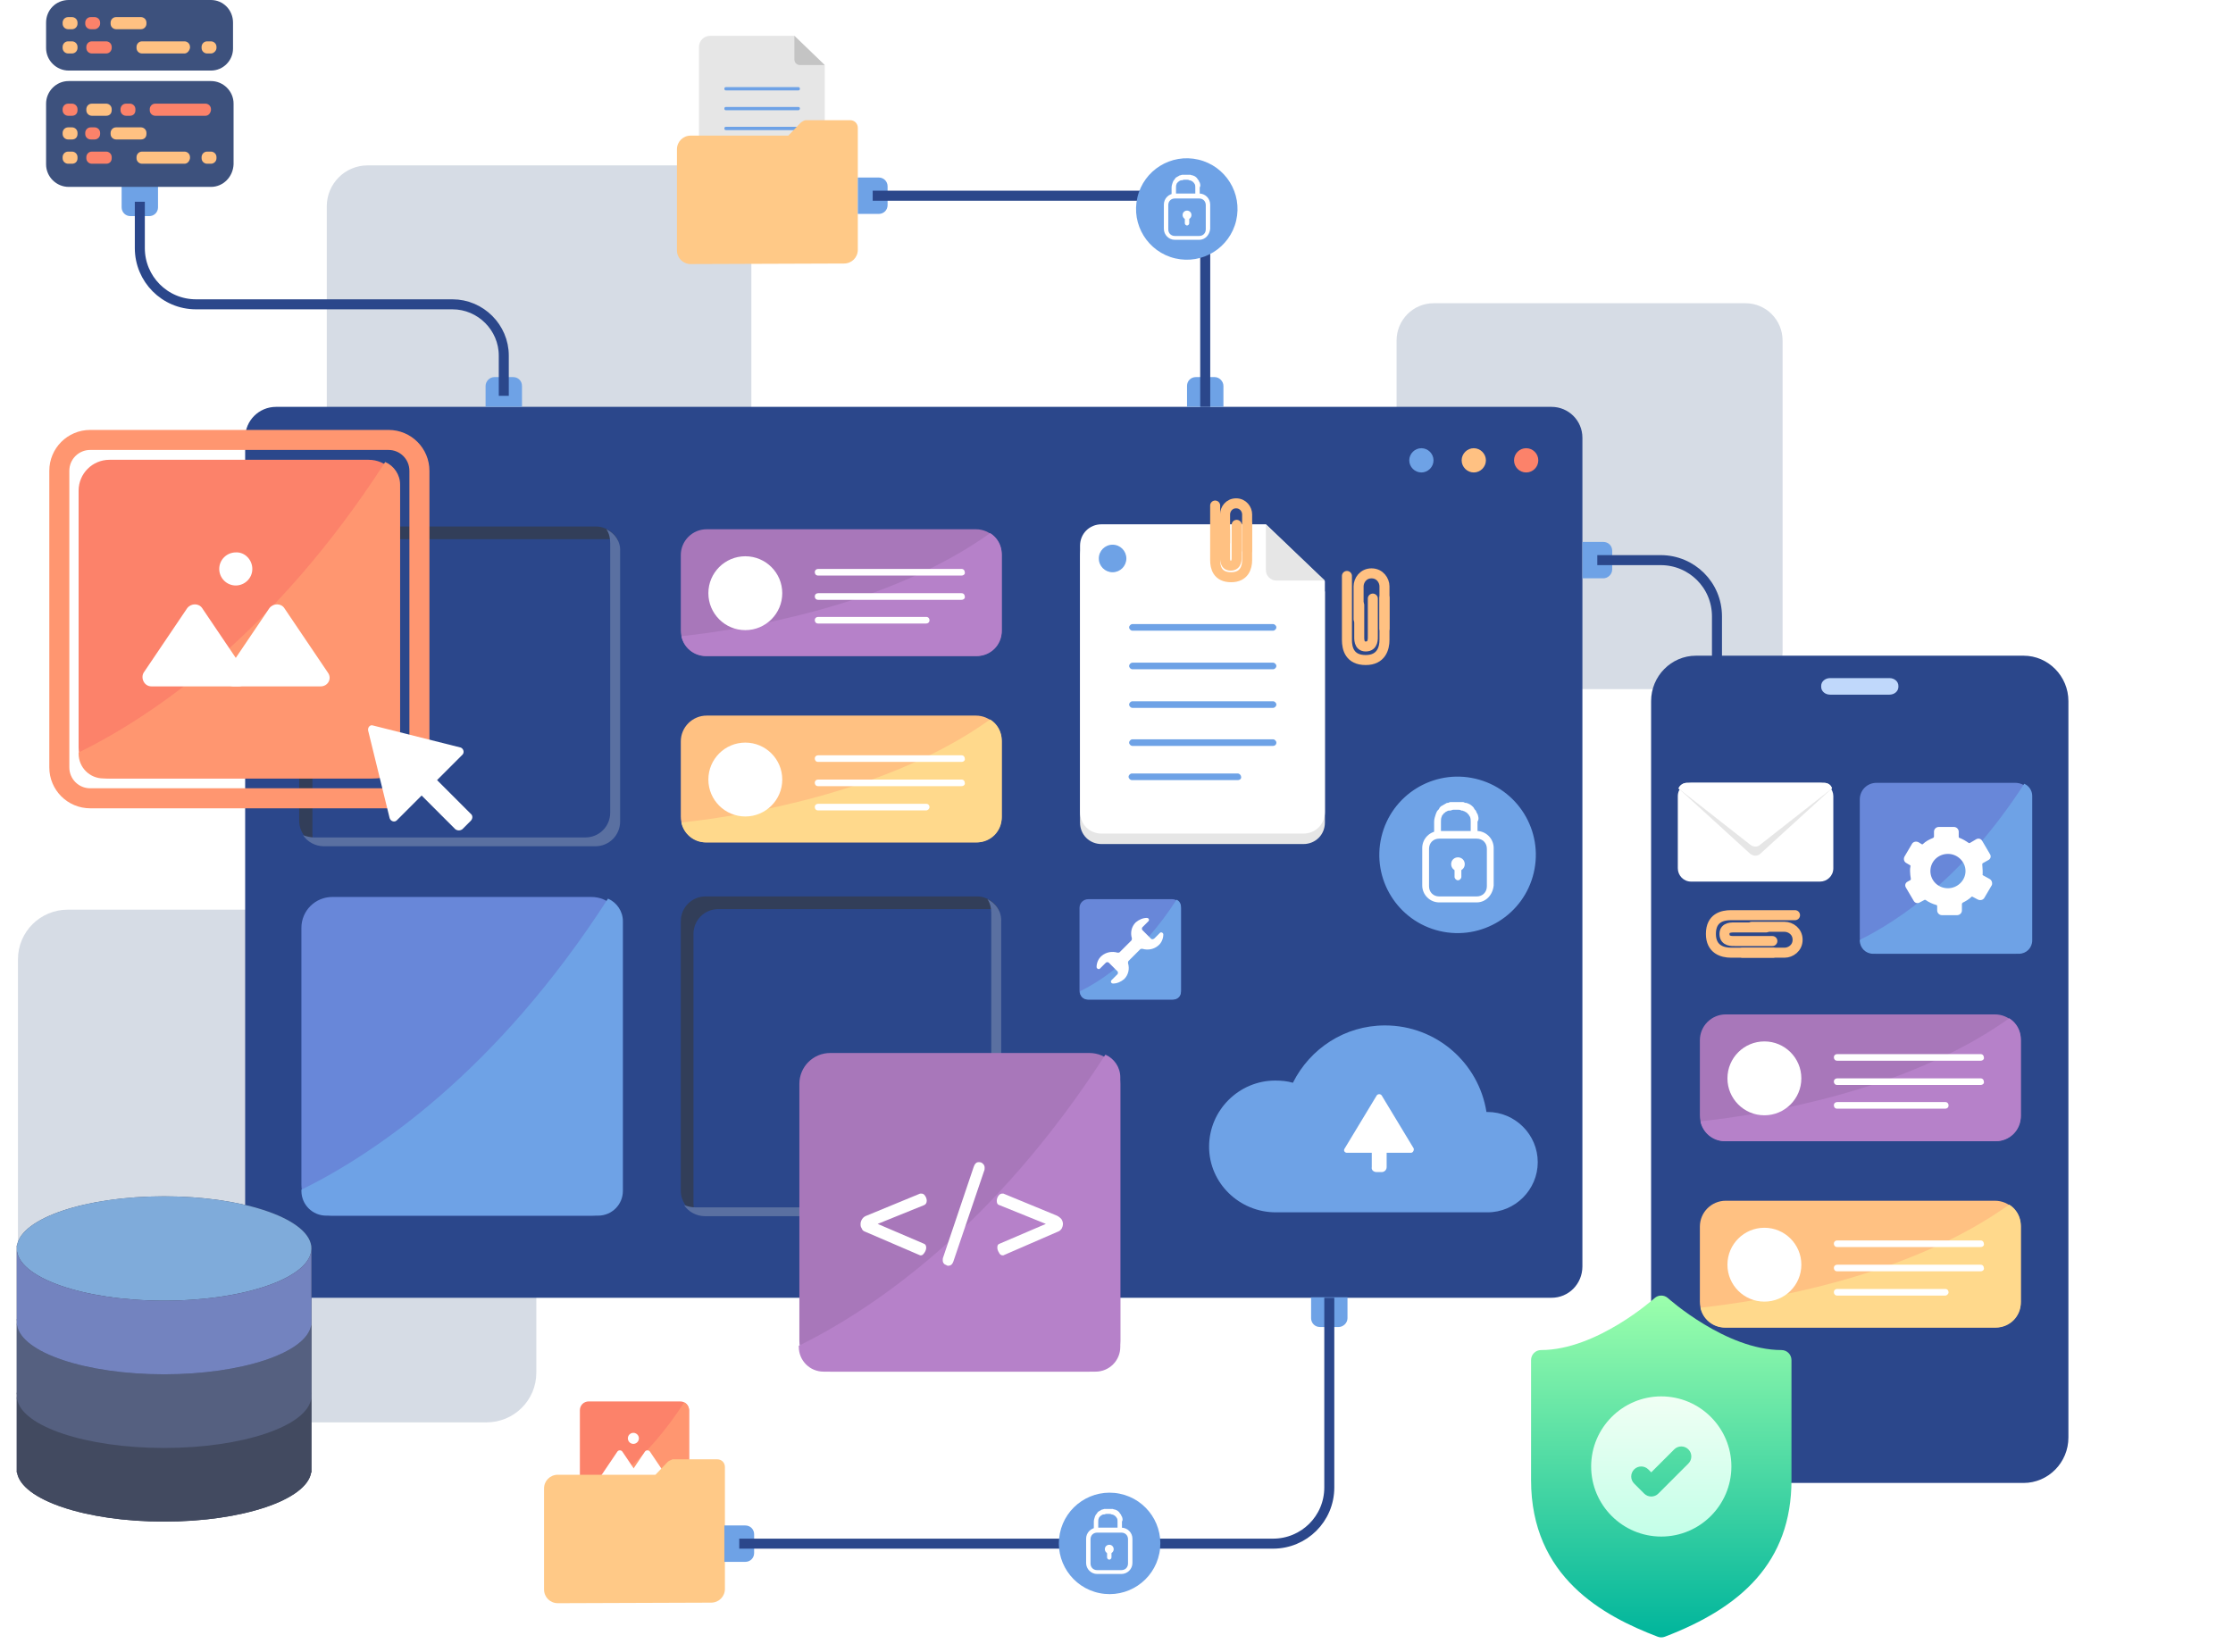 <svg width="223" height="165" viewBox="0 0 223 165" fill="none" xmlns="http://www.w3.org/2000/svg">
<path opacity="0.18" d="M48.579 142.082H6.774C4.017 142.082 1.794 139.867 1.794 137.12V95.829C1.794 93.082 4.017 90.867 6.774 90.867H48.579C51.336 90.867 53.56 93.082 53.56 95.829V137.12C53.56 139.867 51.336 142.082 48.579 142.082Z" fill="#1D416F"/>
<path opacity="0.18" d="M174.31 68.838H143.179C141.126 68.838 139.47 67.171 139.47 65.103V34.023C139.47 31.956 141.126 30.289 143.179 30.289H174.31C176.363 30.289 178.019 31.956 178.019 34.023V65.103C178.019 67.104 176.363 68.838 174.31 68.838Z" fill="#1D416F"/>
<path opacity="0.18" d="M70.955 58.925H36.713C34.454 58.925 32.633 57.094 32.633 54.824V20.622C32.633 18.352 34.454 16.521 36.713 16.521H70.955C73.214 16.521 75.035 18.352 75.035 20.622V54.751C75.108 57.021 73.214 58.925 70.955 58.925Z" fill="#1D416F"/>
<path d="M154.944 129.636H27.566C25.859 129.636 24.483 128.259 24.483 126.552V43.726C24.483 42.019 25.859 40.642 27.566 40.642H154.944C156.652 40.642 158.028 42.019 158.028 43.726V126.497C158.028 128.259 156.652 129.636 154.944 129.636Z" fill="#2B478B"/>
<path d="M152.411 47.195C153.08 47.195 153.623 46.653 153.623 45.984C153.623 45.315 153.08 44.772 152.411 44.772C151.742 44.772 151.2 45.315 151.2 45.984C151.2 46.653 151.742 47.195 152.411 47.195Z" fill="#FC826A"/>
<path d="M148.391 45.984C148.391 46.645 147.84 47.195 147.18 47.195C146.519 47.195 145.968 46.645 145.968 45.984C145.968 45.323 146.519 44.772 147.18 44.772C147.84 44.772 148.391 45.323 148.391 45.984Z" fill="#FFC182"/>
<path d="M143.159 45.984C143.159 46.645 142.609 47.195 141.948 47.195C141.287 47.195 140.736 46.645 140.736 45.984C140.736 45.323 141.287 44.772 141.948 44.772C142.609 44.772 143.159 45.323 143.159 45.984Z" fill="#6EA2E6"/>
<path d="M58.846 84.479H32.963C31.256 84.479 29.88 83.102 29.88 81.395V55.732C29.88 54.025 31.256 52.648 32.963 52.648H58.846C60.554 52.648 61.931 54.025 61.931 55.732V81.395C61.986 83.102 60.609 84.479 58.846 84.479Z" fill="#2B478B"/>
<path d="M31.201 83.266V56.337C31.201 54.96 32.303 53.859 33.679 53.859H60.774C61.104 53.859 61.435 53.914 61.765 54.079C61.38 53.198 60.499 52.592 59.507 52.592H32.358C30.981 52.592 29.88 53.694 29.88 55.071V82C29.88 82.991 30.485 83.872 31.366 84.258C31.256 83.927 31.201 83.597 31.201 83.266Z" fill="#323E59"/>
<path d="M60.554 52.868C60.829 53.253 60.939 53.749 60.939 54.245V81.174C60.939 82.551 59.838 83.652 58.461 83.652H31.366C30.981 83.652 30.595 83.542 30.265 83.432C30.706 84.093 31.476 84.534 32.358 84.534H59.452C60.829 84.534 61.93 83.432 61.93 82.055V55.071C61.986 54.08 61.38 53.253 60.554 52.868Z" fill="#5A70A1"/>
<path d="M96.9 121.431H71.017C69.31 121.431 67.933 120.054 67.933 118.347V92.684C67.933 90.977 69.31 89.6 71.017 89.6H96.9C98.608 89.6 99.984 90.977 99.984 92.684V118.347C100.039 119.999 98.663 121.431 96.9 121.431Z" fill="#2B478B"/>
<path d="M69.255 120.219V93.289C69.255 91.912 70.357 90.811 71.734 90.811H98.828C99.159 90.811 99.489 90.866 99.82 91.031C99.434 90.15 98.553 89.544 97.562 89.544H70.467C69.09 89.544 67.989 90.646 67.989 92.023V118.952C67.989 119.943 68.595 120.824 69.476 121.21C69.311 120.88 69.255 120.549 69.255 120.219Z" fill="#323E59"/>
<path d="M98.608 89.82C98.883 90.205 98.993 90.701 98.993 91.197V118.126C98.993 119.503 97.892 120.604 96.515 120.604H69.42C69.035 120.604 68.649 120.494 68.319 120.384C68.759 121.045 69.53 121.485 70.411 121.485H97.506C98.883 121.485 99.984 120.384 99.984 119.007V92.078C100.039 91.031 99.434 90.205 98.608 89.82Z" fill="#5A70A1"/>
<path d="M59.067 121.431H33.184C31.477 121.431 30.1 120.054 30.1 118.347V92.684C30.1 90.977 31.477 89.6 33.184 89.6H59.067C60.774 89.6 62.151 90.977 62.151 92.684V118.347C62.151 119.999 60.774 121.431 59.067 121.431Z" fill="#6887D9"/>
<path d="M59.728 121.431C61.104 121.431 62.206 120.329 62.206 118.952V92.023C62.206 91.032 61.6 90.151 60.719 89.765C49.54 107.112 37.369 115.263 30.1 118.842V118.952C30.1 120.329 31.201 121.431 32.578 121.431H59.728Z" fill="#6EA2E6"/>
<path d="M97.451 65.534H70.576C69.145 65.534 67.988 64.377 67.988 62.945V55.456C67.988 54.024 69.145 52.867 70.576 52.867H97.451C98.883 52.867 100.039 54.024 100.039 55.456V62.945C100.039 64.377 98.883 65.534 97.451 65.534Z" fill="#A877BA"/>
<path d="M100.039 63.055V55.345C100.039 54.464 99.599 53.693 98.883 53.253C88.64 60.577 74.156 62.89 68.043 63.551C68.263 64.652 69.255 65.533 70.466 65.533H97.561C98.938 65.533 100.039 64.432 100.039 63.055Z" fill="#B681C9"/>
<path d="M74.431 62.945C76.469 62.945 78.121 61.293 78.121 59.255C78.121 57.218 76.469 55.566 74.431 55.566C72.394 55.566 70.742 57.218 70.742 59.255C70.742 61.293 72.394 62.945 74.431 62.945Z" fill="white"/>
<path d="M96.019 57.493H81.701C81.48 57.493 81.37 57.328 81.37 57.163C81.37 56.942 81.535 56.832 81.701 56.832H96.019C96.239 56.832 96.349 56.998 96.349 57.163C96.404 57.328 96.239 57.493 96.019 57.493Z" fill="white"/>
<path d="M96.019 59.916H81.701C81.48 59.916 81.37 59.751 81.37 59.586C81.37 59.365 81.535 59.255 81.701 59.255H96.019C96.239 59.255 96.349 59.42 96.349 59.586C96.404 59.751 96.239 59.916 96.019 59.916Z" fill="white"/>
<path d="M92.495 62.284H81.701C81.48 62.284 81.37 62.119 81.37 61.953C81.37 61.733 81.535 61.623 81.701 61.623H92.495C92.715 61.623 92.825 61.788 92.825 61.953C92.825 62.174 92.66 62.284 92.495 62.284Z" fill="white"/>
<path d="M97.451 84.147H70.576C69.145 84.147 67.988 82.991 67.988 81.559V74.07C67.988 72.638 69.145 71.481 70.576 71.481H97.451C98.883 71.481 100.039 72.638 100.039 74.07V81.559C100.039 82.991 98.883 84.147 97.451 84.147Z" fill="#FFC182"/>
<path d="M100.039 81.669V73.959C100.039 73.078 99.599 72.307 98.883 71.867C88.64 79.191 74.156 81.504 68.043 82.165C68.263 83.266 69.255 84.147 70.466 84.147H97.561C98.938 84.147 100.039 83.046 100.039 81.669Z" fill="#FFD98C"/>
<path d="M78.121 77.869C78.121 79.907 76.469 81.559 74.431 81.559C72.394 81.559 70.742 79.907 70.742 77.869C70.742 75.832 72.394 74.179 74.431 74.179C76.469 74.179 78.121 75.832 78.121 77.869Z" fill="white"/>
<path d="M96.019 76.107H81.701C81.48 76.107 81.37 75.942 81.37 75.776C81.37 75.556 81.535 75.446 81.701 75.446H96.019C96.239 75.446 96.349 75.611 96.349 75.776C96.404 75.942 96.239 76.107 96.019 76.107Z" fill="white"/>
<path d="M96.019 78.53H81.701C81.48 78.53 81.37 78.365 81.37 78.199C81.37 77.979 81.535 77.869 81.701 77.869H96.019C96.239 77.869 96.349 78.034 96.349 78.199C96.404 78.365 96.239 78.53 96.019 78.53Z" fill="white"/>
<path d="M92.495 80.953H81.701C81.48 80.953 81.37 80.788 81.37 80.622C81.37 80.402 81.535 80.292 81.701 80.292H92.495C92.715 80.292 92.825 80.457 92.825 80.622C92.825 80.788 92.66 80.953 92.495 80.953Z" fill="white"/>
<path d="M108.796 137.015H82.913C81.206 137.015 79.829 135.639 79.829 133.931V108.269C79.829 106.561 81.206 105.185 82.913 105.185H108.796C110.503 105.185 111.88 106.561 111.88 108.269V133.931C111.88 135.639 110.503 137.015 108.796 137.015Z" fill="#A877BA"/>
<path d="M109.401 137.015C110.778 137.015 111.879 135.914 111.879 134.537V107.607C111.879 106.616 111.274 105.735 110.392 105.35C99.213 122.697 87.043 130.847 79.773 134.427V134.537C79.773 135.914 80.875 137.015 82.251 137.015H109.401Z" fill="#B681C9"/>
<path d="M86.382 123.028C86.216 122.973 86.106 122.863 86.051 122.697C85.941 122.532 85.941 122.422 85.941 122.257C85.941 122.092 85.996 121.926 86.106 121.761C86.216 121.596 86.382 121.486 86.547 121.431L91.889 119.228C91.944 119.228 91.999 119.228 91.999 119.228C92.164 119.228 92.274 119.283 92.384 119.448C92.495 119.614 92.55 119.779 92.55 119.944C92.55 120.164 92.439 120.329 92.274 120.385L87.648 122.257L92.274 124.239C92.439 124.295 92.495 124.46 92.495 124.625C92.495 124.79 92.439 124.955 92.329 125.121C92.219 125.286 92.109 125.396 91.999 125.396C91.944 125.396 91.944 125.396 91.889 125.396L86.382 123.028Z" fill="white"/>
<path d="M94.312 126.277C94.202 126.167 94.147 126.057 94.147 125.891C94.147 125.781 94.147 125.671 94.202 125.561L97.231 116.584C97.286 116.419 97.341 116.309 97.451 116.199C97.561 116.089 97.671 116.089 97.781 116.089C97.947 116.089 98.057 116.144 98.167 116.254C98.277 116.364 98.332 116.474 98.332 116.64C98.332 116.75 98.332 116.86 98.277 116.97L95.193 126.057C95.083 126.332 94.918 126.442 94.642 126.442C94.532 126.387 94.422 126.332 94.312 126.277Z" fill="white"/>
<path d="M100.094 125.396C99.984 125.396 99.819 125.286 99.764 125.121C99.654 124.955 99.599 124.79 99.599 124.625C99.599 124.405 99.654 124.295 99.819 124.239L104.445 122.257L99.819 120.385C99.599 120.329 99.543 120.164 99.543 119.944C99.543 119.779 99.599 119.614 99.709 119.448C99.819 119.283 99.984 119.228 100.094 119.228C100.094 119.228 100.149 119.228 100.204 119.228L105.546 121.431C105.766 121.541 105.877 121.651 105.987 121.761C106.097 121.926 106.152 122.092 106.152 122.257C106.152 122.422 106.097 122.587 106.042 122.697C105.932 122.863 105.822 122.973 105.656 123.028L100.204 125.396C100.149 125.396 100.149 125.396 100.094 125.396Z" fill="white"/>
<path d="M79.333 3.58H70.907C70.301 3.58 69.805 4.076 69.805 4.681V18.339C69.805 18.945 70.301 19.44 70.907 19.44H81.26C81.866 19.44 82.362 18.945 82.362 18.339V6.499L79.333 3.58Z" fill="#E6E6E6"/>
<path d="M79.333 3.58L82.362 6.499H79.883C79.608 6.499 79.333 6.278 79.333 5.948V3.58Z" fill="#C4C4C4"/>
<path d="M79.718 14.98H72.504C72.394 14.98 72.339 14.925 72.339 14.814C72.339 14.704 72.394 14.649 72.504 14.649H79.718C79.828 14.649 79.883 14.704 79.883 14.814C79.883 14.87 79.828 14.98 79.718 14.98Z" fill="#6EA2E6"/>
<path d="M79.718 12.997H72.504C72.394 12.997 72.339 12.942 72.339 12.832C72.339 12.722 72.394 12.666 72.504 12.666H79.718C79.828 12.666 79.883 12.722 79.883 12.832C79.883 12.887 79.828 12.997 79.718 12.997Z" fill="#6EA2E6"/>
<path d="M79.718 11.014H72.504C72.394 11.014 72.339 10.959 72.339 10.849C72.339 10.739 72.394 10.684 72.504 10.684H79.718C79.828 10.684 79.883 10.739 79.883 10.849C79.883 10.904 79.828 11.014 79.718 11.014Z" fill="#6EA2E6"/>
<path d="M79.718 9.032H72.504C72.394 9.032 72.339 8.977 72.339 8.866C72.339 8.756 72.394 8.701 72.504 8.701H79.718C79.828 8.701 79.883 8.756 79.883 8.866C79.883 8.977 79.828 9.032 79.718 9.032Z" fill="#6EA2E6"/>
<path d="M77.901 16.686H72.504C72.394 16.686 72.339 16.631 72.339 16.521C72.339 16.411 72.394 16.356 72.504 16.356H77.901C78.011 16.356 78.066 16.411 78.066 16.521C78.066 16.631 78.011 16.686 77.901 16.686Z" fill="#6EA2E6"/>
<path d="M79.883 12.336L78.727 13.547H68.98C68.209 13.547 67.603 14.153 67.603 14.924V25.002C67.603 25.773 68.209 26.378 68.98 26.378L84.289 26.323C85.06 26.323 85.666 25.718 85.666 24.947V14.649V13.492V12.776C85.666 12.336 85.335 12.005 84.895 12.005H80.434C80.214 12.06 80.049 12.17 79.883 12.336Z" fill="#FFC987"/>
<path d="M87.759 21.368H85.666V17.733H87.759C88.254 17.733 88.64 18.118 88.64 18.614V20.486C88.64 20.982 88.254 21.368 87.759 21.368Z" fill="#6EA2E6"/>
<path d="M122.178 38.549V40.642H118.543V38.549C118.543 38.053 118.928 37.668 119.424 37.668H121.296C121.792 37.668 122.178 38.108 122.178 38.549Z" fill="#6EA2E6"/>
<path d="M87.153 19.55H114.743C117.827 19.55 120.36 22.028 120.36 25.167V40.642" stroke="#2B478B" stroke-miterlimit="10"/>
<path d="M160.121 57.769H158.029V54.134H160.121C160.617 54.134 161.002 54.52 161.002 55.015V56.888C161.002 57.383 160.562 57.769 160.121 57.769Z" fill="#6EA2E6"/>
<path d="M173.228 131.894V133.987H169.593V131.894C169.593 131.398 169.979 131.013 170.474 131.013H172.347C172.842 131.013 173.228 131.398 173.228 131.894Z" fill="#6EA2E6"/>
<path d="M159.515 55.952H165.848C168.932 55.952 171.466 58.43 171.466 61.569V133.987" stroke="#2B478B" stroke-miterlimit="10"/>
<path d="M67.933 150.838H58.791C58.296 150.838 57.91 150.453 57.91 149.957V140.87C57.91 140.375 58.296 139.989 58.791 139.989H67.933C68.429 139.989 68.814 140.375 68.814 140.87V149.957C68.814 150.398 68.429 150.838 67.933 150.838Z" fill="#FC826A"/>
<path d="M67.988 150.838C68.429 150.838 68.814 150.453 68.814 150.012V140.87C68.814 140.54 68.594 140.21 68.319 140.099C64.519 145.992 60.389 148.801 57.91 150.012V150.067C57.91 150.508 58.296 150.893 58.736 150.893H67.988V150.838Z" fill="#FF9670"/>
<path d="M60.389 147.699H63.362C63.583 147.699 63.748 147.423 63.638 147.203L62.151 145C62.041 144.835 61.765 144.835 61.655 145L60.168 147.203C59.948 147.423 60.113 147.699 60.389 147.699Z" fill="white"/>
<path d="M63.142 147.699H66.116C66.336 147.699 66.501 147.423 66.391 147.203L64.904 145C64.794 144.835 64.519 144.835 64.409 145L62.922 147.203C62.757 147.423 62.922 147.699 63.142 147.699Z" fill="white"/>
<path d="M63.803 143.679C63.803 144.009 63.528 144.23 63.252 144.23C62.922 144.23 62.702 143.954 62.702 143.679C62.702 143.348 62.977 143.128 63.252 143.128C63.528 143.128 63.803 143.348 63.803 143.679Z" fill="white"/>
<path d="M66.612 146.102L65.455 147.314H55.708C54.937 147.314 54.331 147.919 54.331 148.69V158.768C54.331 159.539 54.937 160.145 55.708 160.145L71.017 160.09C71.788 160.09 72.394 159.484 72.394 158.713V148.415V147.259V146.543C72.394 146.102 72.063 145.772 71.623 145.772H67.162C66.942 145.882 66.722 145.937 66.612 146.102Z" fill="#FFC987"/>
<path d="M74.431 152.38H72.339V156.015H74.431C74.927 156.015 75.312 155.629 75.312 155.133V153.261C75.312 152.765 74.927 152.38 74.431 152.38Z" fill="#6EA2E6"/>
<path d="M134.568 131.673V129.581H130.934V131.673C130.934 132.169 131.319 132.555 131.815 132.555H133.687C134.128 132.555 134.568 132.169 134.568 131.673Z" fill="#6EA2E6"/>
<path d="M73.826 154.197H127.134C130.218 154.197 132.751 151.719 132.751 148.58V129.636" stroke="#2B478B" stroke-miterlimit="10"/>
<path d="M15.781 20.706V18.614H12.147V20.706C12.147 21.202 12.532 21.588 13.028 21.588H14.9C15.396 21.588 15.781 21.202 15.781 20.706Z" fill="#6EA2E6"/>
<path d="M48.493 38.549V40.642H52.128V38.549C52.128 38.053 51.742 37.668 51.247 37.668H49.374C48.879 37.668 48.493 38.108 48.493 38.549Z" fill="#6EA2E6"/>
<path d="M13.964 20.155V24.781C13.964 27.865 16.442 30.399 19.581 30.399H45.189C47.998 30.399 50.311 32.712 50.311 35.52V39.54" stroke="#2B478B" stroke-miterlimit="10"/>
<path d="M126.418 53.419H110.007C108.796 53.419 107.859 54.355 107.859 55.566V82.165C107.859 83.377 108.796 84.313 110.007 84.313H130.163C131.374 84.313 132.311 83.377 132.311 82.165V59.091L126.418 53.419Z" fill="#E6E6E6"/>
<path d="M126.418 52.373H110.007C108.796 52.373 107.859 53.309 107.859 54.521V81.12C107.859 82.331 108.796 83.267 110.007 83.267H130.163C131.375 83.267 132.311 82.331 132.311 81.12V58.045L126.418 52.373Z" fill="white"/>
<path d="M126.418 52.372L132.311 57.989H127.464C126.859 57.989 126.418 57.494 126.418 56.943V52.372Z" fill="#E6E6E6"/>
<path d="M127.134 74.51H113.091C112.926 74.51 112.761 74.345 112.761 74.18C112.761 74.015 112.926 73.85 113.091 73.85H127.134C127.299 73.85 127.465 74.015 127.465 74.18C127.465 74.4 127.299 74.51 127.134 74.51Z" fill="#6EA2E6"/>
<path d="M127.134 70.71H113.091C112.926 70.71 112.761 70.545 112.761 70.38C112.761 70.215 112.926 70.05 113.091 70.05H127.134C127.299 70.05 127.465 70.215 127.465 70.38C127.465 70.545 127.299 70.71 127.134 70.71Z" fill="#6EA2E6"/>
<path d="M127.134 66.855H113.091C112.926 66.855 112.761 66.69 112.761 66.525C112.761 66.36 112.926 66.195 113.091 66.195H127.134C127.299 66.195 127.465 66.36 127.465 66.525C127.465 66.69 127.299 66.855 127.134 66.855Z" fill="#6EA2E6"/>
<path d="M127.134 63H113.091C112.926 63 112.761 62.835 112.761 62.67C112.761 62.505 112.926 62.34 113.091 62.34H127.134C127.299 62.34 127.465 62.505 127.465 62.67C127.465 62.835 127.299 63 127.134 63Z" fill="#6EA2E6"/>
<path d="M123.61 77.925H113.036C112.871 77.925 112.706 77.76 112.706 77.594C112.706 77.429 112.871 77.264 113.036 77.264H123.61C123.775 77.264 123.94 77.429 123.94 77.594C123.995 77.76 123.83 77.925 123.61 77.925Z" fill="#6EA2E6"/>
<path d="M111.109 57.163C111.869 57.163 112.485 56.547 112.485 55.787C112.485 55.026 111.869 54.41 111.109 54.41C110.348 54.41 109.732 55.026 109.732 55.787C109.732 56.547 110.348 57.163 111.109 57.163Z" fill="#6EA2E6"/>
<path d="M117.056 99.843H108.685C108.19 99.843 107.804 99.457 107.804 98.962V90.701C107.804 90.206 108.19 89.82 108.685 89.82H117.056C117.552 89.82 117.937 90.206 117.937 90.701V98.962C117.937 99.457 117.552 99.843 117.056 99.843Z" fill="#6887D9"/>
<path d="M117.167 99.843C117.607 99.843 117.938 99.513 117.938 99.072V90.591C117.938 90.261 117.772 89.985 117.497 89.875C113.973 95.327 110.118 97.915 107.86 99.017V99.072C107.86 99.513 108.19 99.843 108.631 99.843H117.167Z" fill="#6EA2E6"/>
<path d="M112.705 95.988L113.862 94.831C113.917 94.776 113.972 94.776 114.082 94.776C114.633 94.942 115.239 94.831 115.679 94.446C116.01 94.171 116.175 93.73 116.175 93.344C116.175 93.179 115.955 93.069 115.844 93.179L115.294 93.73C115.184 93.84 115.018 93.84 114.963 93.785L114.082 92.904C114.027 92.849 114.027 92.684 114.082 92.629L114.688 92.023C114.798 91.913 114.743 91.692 114.523 91.692C114.137 91.692 113.752 91.858 113.421 92.133C112.981 92.573 112.871 93.179 113.036 93.73C113.036 93.785 113.036 93.895 112.981 93.95L111.824 95.107C111.769 95.162 111.714 95.162 111.604 95.162C111.053 94.997 110.448 95.107 110.007 95.492C109.677 95.768 109.511 96.208 109.511 96.594C109.511 96.759 109.732 96.869 109.842 96.759L110.448 96.153C110.503 96.098 110.668 96.098 110.723 96.153L111.604 97.034C111.659 97.089 111.659 97.254 111.604 97.31L110.998 97.915C110.888 98.025 110.943 98.246 111.163 98.246C111.549 98.246 111.934 98.081 112.265 97.805C112.705 97.365 112.816 96.759 112.65 96.208C112.65 96.153 112.65 96.043 112.705 95.988Z" fill="white"/>
<path d="M138.261 59.729V63.929C138.261 64.769 137.938 65.932 136.387 65.932C134.772 65.932 134.513 64.769 134.513 63.929V57.532" stroke="#FFC182" stroke-miterlimit="10" stroke-linecap="round"/>
<path d="M138.261 62.766V58.566C138.261 57.984 137.809 57.273 136.969 57.273C136.129 57.273 135.677 57.984 135.677 58.566V61.861" stroke="#FFC182" stroke-miterlimit="10" stroke-linecap="round"/>
<path d="M135.741 60.44V63.477C135.741 63.8 135.677 64.576 136.387 64.576C137.163 64.576 137.098 63.8 137.098 63.477V59.794" stroke="#FFC182" stroke-miterlimit="10" stroke-linecap="round"/>
<path d="M124.546 52.372V55.952C124.546 56.667 124.27 57.659 122.949 57.659C121.572 57.659 121.352 56.667 121.352 55.952V50.499" stroke="#FFC182" stroke-miterlimit="10" stroke-linecap="round"/>
<path d="M124.546 54.96V51.381C124.546 50.885 124.16 50.279 123.444 50.279C122.728 50.279 122.343 50.885 122.343 51.381V54.189" stroke="#FFC182" stroke-miterlimit="10" stroke-linecap="round"/>
<path d="M122.343 52.977V55.566C122.343 55.841 122.288 56.502 122.894 56.502C123.554 56.502 123.499 55.841 123.499 55.566V52.427" stroke="#FFC182" stroke-miterlimit="10" stroke-linecap="round"/>
<path d="M127.409 121.1C127.464 121.1 132.531 121.1 132.531 121.1H144.151H148.556C151.31 121.1 153.568 118.842 153.568 116.089C153.568 113.335 151.31 111.077 148.556 111.077C148.501 111.077 148.501 111.077 148.446 111.077C147.675 106.176 143.435 102.431 138.313 102.431C134.293 102.431 130.824 104.744 129.116 108.159C128.566 107.994 127.96 107.938 127.354 107.938C123.72 107.938 120.746 110.912 120.746 114.547C120.746 118.182 123.775 121.1 127.409 121.1Z" fill="#6EA2E6"/>
<path d="M140.902 115.153H134.513C134.293 115.153 134.128 114.932 134.293 114.712L137.487 109.425C137.597 109.26 137.873 109.26 137.983 109.425L141.177 114.712C141.232 114.877 141.122 115.153 140.902 115.153Z" fill="white"/>
<path d="M137.487 117.08H137.983C138.258 117.08 138.478 116.86 138.478 116.584V112.179C138.478 111.903 138.258 111.683 137.983 111.683H137.487C137.212 111.683 136.992 111.903 136.992 112.179V116.584C136.936 116.86 137.157 117.08 137.487 117.08Z" fill="white"/>
<path d="M36.818 77.76H10.935C9.228 77.76 7.851 76.383 7.851 74.675V49.013C7.851 47.306 9.228 45.929 10.935 45.929H36.818C38.526 45.929 39.902 47.306 39.902 49.013V74.675C39.957 76.383 38.526 77.76 36.818 77.76Z" fill="#FC826A"/>
<path d="M37.479 77.76C38.856 77.76 39.957 76.658 39.957 75.281V48.407C39.957 47.416 39.352 46.535 38.47 46.149C27.291 63.496 15.121 71.592 7.851 75.171V75.281C7.851 76.658 8.953 77.76 10.329 77.76H37.479Z" fill="#FF9670"/>
<path d="M38.801 79.742H9.008C7.301 79.742 5.924 78.365 5.924 76.658V47.03C5.924 45.323 7.301 43.946 9.008 43.946H38.801C40.508 43.946 41.885 45.323 41.885 47.03V76.603C41.94 78.31 40.508 79.742 38.801 79.742Z" stroke="#FF9670" stroke-width="2" stroke-miterlimit="10"/>
<path d="M15.121 68.563H23.822C24.538 68.563 24.978 67.792 24.538 67.186L20.187 60.743C19.857 60.247 19.086 60.247 18.7 60.743L14.35 67.186C14.019 67.737 14.405 68.563 15.121 68.563Z" fill="white"/>
<path d="M23.326 68.563H32.027C32.743 68.563 33.184 67.792 32.743 67.186L28.392 60.743C28.062 60.247 27.291 60.247 26.906 60.743L22.555 67.186C22.17 67.737 22.61 68.563 23.326 68.563Z" fill="white"/>
<path d="M25.198 56.833C25.198 57.769 24.427 58.485 23.546 58.485C22.61 58.485 21.894 57.714 21.894 56.833C21.894 55.897 22.665 55.181 23.546 55.181C24.427 55.126 25.198 55.897 25.198 56.833Z" fill="white"/>
<path d="M46.18 75.391L39.627 81.945C39.407 82.165 39.021 82.055 38.911 81.725L36.763 72.968C36.708 72.638 36.983 72.362 37.259 72.473L46.015 74.675C46.29 74.786 46.401 75.171 46.18 75.391Z" fill="white"/>
<path d="M46.18 82.826L47.006 82C47.227 81.779 47.227 81.449 47.006 81.284L42.105 76.382C41.885 76.162 41.554 76.162 41.389 76.382L40.563 77.209C40.343 77.429 40.343 77.759 40.563 77.924L45.464 82.826C45.685 82.991 45.96 82.991 46.18 82.826Z" fill="white"/>
<path d="M115.778 155.171C116.33 152.428 114.553 149.757 111.81 149.205C109.066 148.653 106.395 150.43 105.843 153.173C105.292 155.916 107.068 158.587 109.812 159.139C112.555 159.691 115.226 157.914 115.778 155.171Z" fill="#6EA2E6"/>
<path d="M112.045 151.499C111.99 151.444 111.99 151.389 111.935 151.279C111.935 151.279 111.935 151.279 111.879 151.224C111.824 151.169 111.824 151.114 111.769 151.058C111.769 151.058 111.769 151.058 111.714 151.003C111.604 150.893 111.494 150.838 111.329 150.783H111.274C111.219 150.783 111.164 150.728 111.108 150.728H111.053C110.998 150.728 110.888 150.728 110.833 150.728H110.558C110.503 150.728 110.393 150.728 110.337 150.728H110.282C110.227 150.728 110.172 150.783 110.117 150.783H110.062C109.952 150.838 109.787 150.948 109.677 151.003C109.677 151.003 109.677 151.003 109.622 151.058C109.567 151.114 109.567 151.169 109.511 151.224C109.511 151.224 109.511 151.224 109.456 151.279C109.401 151.334 109.401 151.389 109.346 151.499C109.291 151.664 109.236 151.829 109.236 151.995V152.766C109.236 152.876 109.346 152.986 109.456 152.986C109.567 152.986 109.677 152.876 109.677 152.766V151.995C109.677 151.885 109.677 151.774 109.732 151.664C109.732 151.609 109.787 151.554 109.842 151.499C109.842 151.499 109.842 151.444 109.897 151.444C109.952 151.389 110.007 151.334 110.062 151.334C110.117 151.279 110.172 151.279 110.227 151.279H110.282C110.337 151.279 110.393 151.224 110.503 151.224H110.778C110.833 151.224 110.943 151.224 110.998 151.279H111.053C111.108 151.279 111.164 151.334 111.219 151.334C111.274 151.389 111.329 151.389 111.384 151.444C111.384 151.444 111.384 151.499 111.439 151.499C111.494 151.554 111.494 151.609 111.549 151.664C111.604 151.774 111.604 151.885 111.604 151.995V152.766C111.604 152.876 111.714 152.986 111.824 152.986C111.935 152.986 112.045 152.876 112.045 152.766V151.995C112.155 151.829 112.1 151.664 112.045 151.499Z" fill="white"/>
<path d="M110.778 155.795C110.668 155.795 110.558 155.684 110.558 155.574V154.803C110.558 154.693 110.668 154.583 110.778 154.583C110.888 154.583 110.998 154.693 110.998 154.803V155.574C110.998 155.684 110.888 155.795 110.778 155.795Z" fill="white"/>
<path d="M111.99 157.226H109.566C108.961 157.226 108.465 156.731 108.465 156.125V153.702C108.465 153.096 108.961 152.6 109.566 152.6H111.99C112.595 152.6 113.091 153.096 113.091 153.702V156.125C113.091 156.731 112.595 157.226 111.99 157.226ZM109.566 153.096C109.181 153.096 108.906 153.371 108.906 153.757V156.18C108.906 156.565 109.181 156.841 109.566 156.841H111.99C112.375 156.841 112.65 156.565 112.65 156.18V153.757C112.65 153.371 112.375 153.096 111.99 153.096H109.566Z" fill="white"/>
<path d="M111.219 154.748C111.219 155.024 110.998 155.189 110.778 155.189C110.503 155.189 110.337 154.969 110.337 154.748C110.337 154.473 110.558 154.308 110.778 154.308C111.053 154.308 111.219 154.528 111.219 154.748Z" fill="white"/>
<path d="M123.451 22.037C124.091 19.313 122.402 16.585 119.678 15.945C116.954 15.304 114.227 16.993 113.587 19.717C112.946 22.441 114.635 25.169 117.359 25.809C120.083 26.45 122.81 24.761 123.451 22.037Z" fill="#6EA2E6"/>
<path d="M119.81 18.229C119.755 18.174 119.755 18.119 119.699 18.009C119.699 18.009 119.699 18.009 119.644 17.953C119.589 17.898 119.589 17.843 119.534 17.788C119.534 17.788 119.534 17.788 119.479 17.733C119.369 17.623 119.259 17.568 119.094 17.513H119.039C118.984 17.513 118.929 17.458 118.873 17.458H118.818C118.763 17.458 118.653 17.458 118.598 17.458H118.323C118.268 17.458 118.158 17.458 118.102 17.458H118.047C117.992 17.458 117.937 17.513 117.882 17.513H117.827C117.717 17.568 117.552 17.678 117.442 17.733C117.442 17.733 117.442 17.733 117.387 17.788C117.331 17.843 117.331 17.898 117.276 17.953C117.276 17.953 117.276 17.953 117.221 18.009C117.166 18.064 117.166 18.119 117.111 18.229C117.056 18.394 117.001 18.559 117.001 18.724V19.495C117.001 19.605 117.111 19.716 117.221 19.716C117.331 19.716 117.442 19.605 117.442 19.495V18.724C117.442 18.614 117.442 18.504 117.497 18.394C117.497 18.339 117.552 18.284 117.607 18.229C117.607 18.229 117.607 18.174 117.662 18.174C117.717 18.119 117.772 18.064 117.827 18.064C117.882 18.009 117.937 18.009 117.992 18.009H118.047C118.102 18.009 118.158 17.953 118.268 17.953H118.543C118.598 17.953 118.708 17.953 118.763 18.009H118.818C118.873 18.009 118.929 18.064 118.984 18.064C119.039 18.119 119.094 18.119 119.149 18.174C119.149 18.174 119.149 18.229 119.204 18.229C119.259 18.284 119.259 18.339 119.314 18.394C119.369 18.504 119.369 18.614 119.369 18.724V19.495C119.369 19.605 119.479 19.716 119.589 19.716C119.699 19.716 119.81 19.605 119.81 19.495V18.724C119.92 18.559 119.865 18.394 119.81 18.229Z" fill="white"/>
<path d="M118.543 22.524C118.433 22.524 118.323 22.414 118.323 22.304V21.533C118.323 21.423 118.433 21.313 118.543 21.313C118.653 21.313 118.763 21.423 118.763 21.533V22.304C118.763 22.414 118.653 22.524 118.543 22.524Z" fill="white"/>
<path d="M119.755 23.956H117.331C116.726 23.956 116.23 23.461 116.23 22.855V20.432C116.23 19.826 116.726 19.33 117.331 19.33H119.755C120.36 19.33 120.856 19.826 120.856 20.432V22.855C120.801 23.461 120.36 23.956 119.755 23.956ZM117.331 19.826C116.946 19.826 116.671 20.101 116.671 20.487V22.91C116.671 23.295 116.946 23.571 117.331 23.571H119.755C120.14 23.571 120.415 23.295 120.415 22.91V20.487C120.415 20.101 120.14 19.826 119.755 19.826H117.331Z" fill="white"/>
<path d="M118.984 21.478C118.984 21.753 118.763 21.918 118.543 21.918C118.268 21.918 118.102 21.698 118.102 21.478C118.102 21.202 118.323 21.037 118.543 21.037C118.763 21.037 118.984 21.202 118.984 21.478Z" fill="white"/>
<path d="M153.169 87.182C154.157 82.981 151.552 78.774 147.35 77.786C143.149 76.798 138.942 79.403 137.954 83.605C136.966 87.806 139.571 92.013 143.773 93.001C147.974 93.989 152.181 91.383 153.169 87.182Z" fill="#6EA2E6"/>
<path d="M147.553 81.308C147.468 81.224 147.468 81.139 147.383 80.969C147.383 80.969 147.383 80.969 147.298 80.884C147.213 80.799 147.213 80.714 147.128 80.629C147.128 80.629 147.128 80.629 147.043 80.544C146.873 80.374 146.703 80.289 146.448 80.204H146.363C146.279 80.204 146.194 80.119 146.109 80.119H146.024C145.939 80.119 145.769 80.119 145.684 80.119H145.259C145.174 80.119 145.004 80.119 144.92 80.119H144.835C144.75 80.119 144.665 80.204 144.58 80.204H144.495C144.325 80.289 144.07 80.459 143.9 80.544C143.9 80.544 143.9 80.544 143.815 80.629C143.73 80.714 143.73 80.799 143.645 80.884C143.645 80.884 143.645 80.884 143.56 80.969C143.476 81.054 143.476 81.139 143.391 81.308C143.306 81.563 143.221 81.818 143.221 82.073V83.262C143.221 83.432 143.391 83.602 143.56 83.602C143.73 83.602 143.9 83.432 143.9 83.262V82.073C143.9 81.903 143.9 81.733 143.985 81.563C143.985 81.478 144.07 81.394 144.155 81.308C144.155 81.308 144.155 81.224 144.24 81.224C144.325 81.139 144.41 81.054 144.495 81.054C144.58 80.969 144.665 80.969 144.75 80.969H144.835C144.92 80.969 145.004 80.884 145.174 80.884H145.599C145.684 80.884 145.854 80.884 145.939 80.969H146.024C146.109 80.969 146.194 81.054 146.279 81.054C146.364 81.139 146.448 81.139 146.533 81.224C146.533 81.224 146.533 81.308 146.618 81.308C146.703 81.394 146.703 81.478 146.788 81.563C146.873 81.733 146.873 81.903 146.873 82.073V83.262C146.873 83.432 147.043 83.602 147.213 83.602C147.383 83.602 147.553 83.432 147.553 83.262V82.073C147.723 81.818 147.638 81.563 147.553 81.308Z" fill="white"/>
<path d="M145.599 87.934C145.429 87.934 145.259 87.764 145.259 87.594V86.405C145.259 86.235 145.429 86.065 145.599 86.065C145.769 86.065 145.939 86.235 145.939 86.405V87.594C145.939 87.764 145.769 87.934 145.599 87.934Z" fill="white"/>
<path d="M147.468 90.142H143.73C142.796 90.142 142.032 89.378 142.032 88.443V84.706C142.032 83.772 142.796 83.007 143.73 83.007H147.468C148.402 83.007 149.167 83.772 149.167 84.706V88.443C149.082 89.378 148.402 90.142 147.468 90.142ZM143.73 83.772C143.136 83.772 142.711 84.196 142.711 84.791V88.528C142.711 89.123 143.136 89.547 143.73 89.547H147.468C148.062 89.547 148.487 89.123 148.487 88.528V84.791C148.487 84.196 148.062 83.772 147.468 83.772H143.73Z" fill="white"/>
<path d="M146.279 86.32C146.279 86.745 145.939 86.999 145.599 86.999C145.174 86.999 144.92 86.66 144.92 86.32C144.92 85.895 145.259 85.64 145.599 85.64C145.939 85.64 146.279 85.895 146.279 86.32Z" fill="white"/>
<path d="M21.068 18.669H6.86C5.648 18.669 4.602 17.678 4.602 16.411V10.354C4.602 9.142 5.593 8.096 6.86 8.096H21.068C22.28 8.096 23.326 9.087 23.326 10.354V16.411C23.271 17.678 22.28 18.669 21.068 18.669Z" fill="#3D517D"/>
<path d="M7.191 11.565H6.805C6.53 11.565 6.254 11.345 6.254 11.015V10.905C6.254 10.629 6.475 10.354 6.805 10.354H7.191C7.466 10.354 7.741 10.574 7.741 10.905V11.015C7.741 11.345 7.521 11.565 7.191 11.565Z" fill="#FC826A"/>
<path d="M12.973 11.565H12.587C12.312 11.565 12.037 11.344 12.037 11.014V10.904C12.037 10.628 12.257 10.353 12.587 10.353H12.973C13.248 10.353 13.523 10.573 13.523 10.904V11.014C13.523 11.344 13.303 11.565 12.973 11.565Z" fill="#FC826A"/>
<path d="M10.605 11.565H9.173C8.897 11.565 8.622 11.344 8.622 11.014V10.904C8.622 10.628 8.842 10.353 9.173 10.353H10.605C10.88 10.353 11.155 10.573 11.155 10.904V11.014C11.155 11.344 10.935 11.565 10.605 11.565Z" fill="#FFC182"/>
<path d="M20.517 11.565H15.506C15.231 11.565 14.955 11.344 14.955 11.014V10.904C14.955 10.628 15.175 10.353 15.506 10.353H20.517C20.793 10.353 21.068 10.573 21.068 10.904V11.014C21.013 11.344 20.793 11.565 20.517 11.565Z" fill="#FC826A"/>
<path d="M7.19 16.356H6.805C6.529 16.356 6.254 16.135 6.254 15.805V15.695C6.254 15.419 6.474 15.144 6.805 15.144H7.19C7.466 15.144 7.741 15.364 7.741 15.695V15.805C7.741 16.135 7.521 16.356 7.19 16.356Z" fill="#FFC182"/>
<path d="M21.068 16.356H20.683C20.407 16.356 20.132 16.135 20.132 15.805V15.695C20.132 15.419 20.352 15.144 20.683 15.144H21.068C21.343 15.144 21.619 15.364 21.619 15.695V15.805C21.619 16.135 21.343 16.356 21.068 16.356Z" fill="#FFC182"/>
<path d="M10.605 16.356H9.173C8.897 16.356 8.622 16.135 8.622 15.805V15.695C8.622 15.419 8.842 15.144 9.173 15.144H10.605C10.88 15.144 11.155 15.364 11.155 15.695V15.805C11.155 16.135 10.935 16.356 10.605 16.356Z" fill="#FC826A"/>
<path d="M18.425 16.356H14.184C13.909 16.356 13.634 16.135 13.634 15.805V15.695C13.634 15.419 13.854 15.144 14.184 15.144H18.425C18.7 15.144 18.975 15.364 18.975 15.695V15.805C18.92 16.135 18.7 16.356 18.425 16.356Z" fill="#FFC182"/>
<path d="M7.19 13.932H6.805C6.529 13.932 6.254 13.712 6.254 13.382V13.272C6.254 12.996 6.474 12.721 6.805 12.721H7.19C7.466 12.721 7.741 12.941 7.741 13.272V13.382C7.741 13.712 7.521 13.932 7.19 13.932Z" fill="#FFC182"/>
<path d="M9.448 13.932H9.063C8.787 13.932 8.512 13.712 8.512 13.382V13.272C8.512 12.996 8.732 12.721 9.063 12.721H9.448C9.724 12.721 9.999 12.941 9.999 13.272V13.382C9.999 13.712 9.724 13.932 9.448 13.932Z" fill="#FC826A"/>
<path d="M14.074 13.932H11.596C11.321 13.932 11.045 13.712 11.045 13.382V13.272C11.045 12.996 11.265 12.721 11.596 12.721H14.074C14.35 12.721 14.625 12.941 14.625 13.272V13.382C14.625 13.712 14.405 13.932 14.074 13.932Z" fill="#FFC182"/>
<path d="M21.068 7.049H6.86C5.648 7.049 4.602 6.058 4.602 4.791V2.258C4.602 0.991 5.593 0 6.86 0H21.068C22.28 0 23.271 0.991 23.271 2.258V4.846C23.271 6.058 22.28 7.049 21.068 7.049Z" fill="#3D517D"/>
<path d="M7.19 5.342H6.805C6.529 5.342 6.254 5.122 6.254 4.791V4.681C6.254 4.406 6.474 4.13 6.805 4.13H7.19C7.466 4.13 7.741 4.351 7.741 4.681V4.791C7.741 5.067 7.521 5.342 7.19 5.342Z" fill="#FFC182"/>
<path d="M21.068 5.342H20.683C20.407 5.342 20.132 5.122 20.132 4.791V4.681C20.132 4.406 20.352 4.13 20.683 4.13H21.068C21.343 4.13 21.619 4.351 21.619 4.681V4.791C21.619 5.067 21.343 5.342 21.068 5.342Z" fill="#FFC182"/>
<path d="M10.605 5.342H9.173C8.897 5.342 8.622 5.122 8.622 4.791V4.681C8.622 4.406 8.842 4.13 9.173 4.13H10.605C10.88 4.13 11.155 4.351 11.155 4.681V4.791C11.155 5.067 10.935 5.342 10.605 5.342Z" fill="#FC826A"/>
<path d="M18.425 5.342H14.184C13.909 5.342 13.634 5.122 13.634 4.791V4.681C13.634 4.406 13.854 4.13 14.184 4.13H18.425C18.7 4.13 18.975 4.351 18.975 4.681V4.791C18.92 5.067 18.7 5.342 18.425 5.342Z" fill="#FFC182"/>
<path d="M7.191 2.919H6.805C6.53 2.919 6.254 2.699 6.254 2.368V2.258C6.254 1.983 6.475 1.708 6.805 1.708H7.191C7.466 1.708 7.741 1.928 7.741 2.258V2.368C7.741 2.644 7.521 2.919 7.191 2.919Z" fill="#FFC182"/>
<path d="M9.448 2.919H9.063C8.787 2.919 8.512 2.699 8.512 2.368V2.258C8.512 1.983 8.732 1.707 9.063 1.707H9.448C9.724 1.707 9.999 1.928 9.999 2.258V2.368C9.999 2.643 9.724 2.919 9.448 2.919Z" fill="#FC826A"/>
<path d="M14.074 2.919H11.596C11.321 2.919 11.045 2.699 11.045 2.368V2.258C11.045 1.983 11.265 1.707 11.596 1.707H14.074C14.35 1.707 14.625 1.928 14.625 2.258V2.368C14.625 2.643 14.405 2.919 14.074 2.919Z" fill="#FFC182"/>
<g clip-path="url(#clip0)">
<path d="M31.073 124.408C30.625 121.672 24.223 119.503 16.387 119.503C8.552 119.503 2.15 121.672 1.702 124.408H1.674V124.714V131.764V132.071V132.377V139.121V139.427V139.734V147.09H1.702C2.15 149.825 8.552 151.995 16.387 151.995C24.222 151.995 30.625 149.825 31.073 147.09H31.1V139.734V139.427V139.121V132.377V132.071V131.764V124.714V124.408H31.073Z" fill="#424A60"/>
<path d="M16.387 144.638C8.261 144.638 1.674 142.305 1.674 139.427V147.09H1.702C2.15 149.825 8.552 151.995 16.387 151.995C24.222 151.995 30.625 149.825 31.073 147.09H31.1V139.427C31.1 142.305 24.513 144.638 16.387 144.638Z" fill="#424A60"/>
<path d="M1.674 139.121V139.427C1.674 139.324 1.685 139.223 1.702 139.121H1.674Z" fill="#424A60"/>
<path d="M31.073 139.121C31.089 139.223 31.1 139.324 31.1 139.427V139.121H31.073Z" fill="#424A60"/>
<path d="M16.387 137.281C8.261 137.281 1.674 134.948 1.674 132.071V139.734H1.702C2.15 142.468 8.552 144.638 16.387 144.638C24.222 144.638 30.625 142.468 31.073 139.734H31.1V132.071C31.1 134.948 24.513 137.281 16.387 137.281Z" fill="#556080"/>
<path d="M1.674 131.764V132.071C1.674 131.968 1.685 131.866 1.702 131.764H1.674Z" fill="#556080"/>
<path d="M31.073 131.764C31.089 131.866 31.1 131.968 31.1 132.071V131.764H31.073Z" fill="#556080"/>
<path d="M16.387 129.925C24.513 129.925 31.1 127.592 31.1 124.714C31.1 121.836 24.513 119.503 16.387 119.503C8.261 119.503 1.674 121.836 1.674 124.714C1.674 127.592 8.261 129.925 16.387 129.925Z" fill="#7FABDA"/>
<path d="M16.387 129.925C8.261 129.925 1.674 127.592 1.674 124.714V132.377H1.702C2.15 135.112 8.552 137.282 16.387 137.282C24.222 137.282 30.625 135.112 31.073 132.377H31.1V124.714C31.1 127.592 24.513 129.925 16.387 129.925Z" fill="#7383BF"/>
<path d="M1.674 124.408V124.714C1.674 124.611 1.685 124.509 1.702 124.408H1.674Z" fill="#7383BF"/>
<path d="M31.073 124.408C31.089 124.509 31.1 124.611 31.1 124.714V124.408H31.073Z" fill="#7383BF"/>
</g>
<g filter="url(#filter0_d)">
<path d="M206.563 70.036V143.595C206.563 146.094 204.55 148.134 202.081 148.134H169.37C166.908 148.134 164.888 146.094 164.888 143.595V70.036C164.888 67.538 166.901 65.498 169.37 65.498H202.088C204.55 65.498 206.563 67.546 206.563 70.036Z" fill="#2B478B"/>
<path d="M188.702 69.389H182.756C182.271 69.389 181.874 69.044 181.874 68.622V68.503C181.874 68.082 182.271 67.737 182.756 67.737H188.702C189.187 67.737 189.584 68.082 189.584 68.503V68.622C189.58 69.047 189.187 69.389 188.702 69.389Z" fill="#C0D8FB"/>
<path d="M199.221 113.996H172.347C170.915 113.996 169.759 112.839 169.759 111.407V103.918C169.759 102.486 170.915 101.33 172.347 101.33H199.221C200.653 101.33 201.81 102.486 201.81 103.918V111.407C201.81 112.839 200.653 113.996 199.221 113.996Z" fill="#A877BA"/>
<path d="M201.81 111.518V103.808C201.81 102.927 201.369 102.156 200.653 101.715C190.41 109.039 175.926 111.352 169.814 112.013C170.034 113.115 171.025 113.996 172.237 113.996H199.331C200.708 113.996 201.81 112.894 201.81 111.518Z" fill="#B681C9"/>
<path d="M176.202 111.408C178.24 111.408 179.892 109.756 179.892 107.718C179.892 105.68 178.24 104.028 176.202 104.028C174.164 104.028 172.512 105.68 172.512 107.718C172.512 109.756 174.164 111.408 176.202 111.408Z" fill="white"/>
<path d="M197.789 105.956H183.471C183.251 105.956 183.141 105.79 183.141 105.625C183.141 105.405 183.306 105.295 183.471 105.295H197.789C198.01 105.295 198.12 105.46 198.12 105.625C198.175 105.79 198.01 105.956 197.789 105.956Z" fill="white"/>
<path d="M197.789 108.379H183.471C183.251 108.379 183.141 108.213 183.141 108.048C183.141 107.828 183.306 107.718 183.471 107.718H197.789C198.01 107.718 198.12 107.883 198.12 108.048C198.175 108.213 198.01 108.379 197.789 108.379Z" fill="white"/>
<path d="M194.265 110.747H183.471C183.251 110.747 183.141 110.582 183.141 110.416C183.141 110.196 183.306 110.086 183.471 110.086H194.265C194.485 110.086 194.595 110.251 194.595 110.416C194.595 110.637 194.43 110.747 194.265 110.747Z" fill="white"/>
<path d="M199.221 132.61H172.347C170.915 132.61 169.759 131.453 169.759 130.021V122.532C169.759 121.1 170.915 119.943 172.347 119.943H199.221C200.653 119.943 201.81 121.1 201.81 122.532V130.021C201.81 131.453 200.653 132.61 199.221 132.61Z" fill="#FFC182"/>
<path d="M201.81 130.131V122.422C201.81 121.54 201.369 120.769 200.653 120.329C190.41 127.653 175.926 129.966 169.814 130.627C170.034 131.728 171.025 132.61 172.237 132.61H199.331C200.708 132.61 201.81 131.508 201.81 130.131Z" fill="#FFD98C"/>
<path d="M179.892 126.332C179.892 128.369 178.239 130.021 176.202 130.021C174.164 130.021 172.512 128.369 172.512 126.332C172.512 124.294 174.164 122.642 176.202 122.642C178.239 122.642 179.892 124.294 179.892 126.332Z" fill="white"/>
<path d="M197.789 124.569H183.471C183.251 124.569 183.141 124.404 183.141 124.239C183.141 124.019 183.306 123.908 183.471 123.908H197.789C198.01 123.908 198.12 124.074 198.12 124.239C198.175 124.404 198.01 124.569 197.789 124.569Z" fill="white"/>
<path d="M197.789 126.992H183.471C183.251 126.992 183.141 126.827 183.141 126.662C183.141 126.442 183.306 126.332 183.471 126.332H197.789C198.01 126.332 198.12 126.497 198.12 126.662C198.175 126.827 198.01 126.992 197.789 126.992Z" fill="white"/>
<path d="M194.265 129.415H183.471C183.251 129.415 183.141 129.25 183.141 129.085C183.141 128.865 183.306 128.755 183.471 128.755H194.265C194.485 128.755 194.595 128.92 194.595 129.085C194.595 129.25 194.43 129.415 194.265 129.415Z" fill="white"/>
<path d="M181.756 88.064H168.885C168.115 88.064 167.556 87.434 167.556 86.735V79.529C167.556 78.76 168.185 78.2 168.885 78.2H181.756C182.526 78.2 183.086 78.83 183.086 79.529V86.735C183.086 87.504 182.456 88.064 181.756 88.064Z" fill="white"/>
<path d="M182.177 78.2H168.466C168.116 78.2 167.766 78.41 167.626 78.76L174.762 85.266C175.111 85.545 175.531 85.545 175.811 85.266L182.946 78.76C182.876 78.41 182.526 78.2 182.177 78.2Z" fill="#E6E6E6"/>
<path d="M182.177 78.2H168.466C168.116 78.2 167.766 78.41 167.626 78.76L174.762 84.356C175.111 84.636 175.531 84.636 175.811 84.356L182.946 78.76C182.876 78.41 182.526 78.2 182.177 78.2Z" fill="white"/>
<path d="M201.265 95.272H187.383C186.467 95.272 185.729 94.534 185.729 93.618V79.854C185.729 78.939 186.467 78.2 187.383 78.2H201.265C202.181 78.2 202.919 78.939 202.919 79.854V93.618C202.919 94.504 202.181 95.272 201.265 95.272Z" fill="#6887D9"/>
<path d="M201.619 95.273C202.358 95.273 202.948 94.682 202.948 93.944V79.501C202.948 78.969 202.624 78.496 202.151 78.29C196.155 87.593 189.628 91.965 185.729 93.885V93.944C185.729 94.682 186.32 95.273 187.058 95.273H201.619Z" fill="#6EA2E6"/>
<path d="M177.064 95.165L172.863 95.165C172.023 95.165 170.86 94.842 170.86 93.291C170.86 91.675 172.023 91.417 172.863 91.417L179.261 91.417" stroke="#FFC182" stroke-miterlimit="10" stroke-linecap="round"/>
<path d="M174.026 95.165L178.227 95.165C178.808 95.165 179.519 94.713 179.519 93.873C179.519 93.032 178.808 92.58 178.227 92.58L174.931 92.58" stroke="#FFC182" stroke-miterlimit="10" stroke-linecap="round"/>
<path d="M176.353 92.645L173.315 92.645C172.992 92.645 172.217 92.58 172.217 93.291C172.217 94.067 172.992 94.002 173.315 94.002L176.999 94.002" stroke="#FFC182" stroke-miterlimit="10" stroke-linecap="round"/>
<path d="M198.677 87.791L198.04 87.44C198 87.401 197.96 87.362 198 87.323C198 87.206 198 87.089 198 86.972C198 86.738 197.96 86.543 197.96 86.349C197.96 86.31 197.96 86.271 198 86.232L198.557 85.92C198.797 85.803 198.876 85.53 198.717 85.296L197.96 84.009C197.84 83.775 197.561 83.697 197.322 83.853L196.725 84.204C196.685 84.243 196.645 84.204 196.605 84.204C196.326 84.009 196.008 83.814 195.689 83.697C195.649 83.697 195.609 83.658 195.609 83.58V83.074C195.609 82.84 195.41 82.606 195.131 82.606H193.617C193.378 82.606 193.139 82.801 193.139 83.074V83.58C193.139 83.619 193.099 83.658 193.059 83.697C192.661 83.853 192.302 84.048 192.024 84.321C191.984 84.36 191.944 84.36 191.904 84.321L191.585 84.126C191.346 84.009 191.067 84.087 190.948 84.282L190.191 85.569C190.071 85.803 190.151 86.076 190.35 86.193L190.749 86.427C190.788 86.466 190.828 86.504 190.788 86.543C190.749 86.699 190.749 86.855 190.749 87.011C190.749 87.284 190.788 87.518 190.828 87.791C190.828 87.83 190.828 87.869 190.788 87.908L190.51 88.064C190.27 88.181 190.191 88.454 190.35 88.688L191.107 89.974C191.227 90.208 191.506 90.286 191.745 90.13L192.183 89.897C192.223 89.858 192.263 89.897 192.302 89.897C192.621 90.13 192.98 90.286 193.378 90.403C193.418 90.403 193.458 90.442 193.458 90.52V90.949C193.458 91.183 193.657 91.417 193.936 91.417H195.45C195.689 91.417 195.928 91.222 195.928 90.949V90.286C195.928 90.247 195.968 90.208 196.008 90.169C196.326 90.013 196.645 89.819 196.884 89.585C196.924 89.546 196.964 89.546 197.004 89.585L197.522 89.858C197.761 89.974 198.04 89.897 198.159 89.701L198.916 88.415C198.996 88.22 198.916 87.908 198.677 87.791ZM194.534 88.727C193.537 88.727 192.78 87.947 192.78 87.011C192.78 86.037 193.577 85.296 194.534 85.296C195.49 85.296 196.287 86.076 196.287 87.011C196.287 87.947 195.49 88.727 194.534 88.727Z" fill="white"/>
</g>
<g clip-path="url(#clip1)">
<path d="M177.907 134.858C172.37 134.858 166.632 129.726 166.575 129.675C166.194 129.329 165.613 129.329 165.231 129.675C165.174 129.726 159.451 134.858 153.9 134.858C153.347 134.858 152.9 135.306 152.9 135.859V147.838C152.9 157.543 160.117 161.421 165.547 163.493C165.662 163.537 165.783 163.559 165.903 163.559C166.024 163.559 166.145 163.537 166.26 163.493C173.873 160.587 178.907 156.054 178.907 147.838V135.859C178.907 135.306 178.46 134.858 177.907 134.858Z" fill="url(#paint0_linear)"/>
<path d="M165.903 139.485C162.043 139.485 158.901 142.626 158.901 146.487C158.901 150.348 162.043 153.489 165.903 153.489C169.764 153.489 172.906 150.348 172.906 146.487C172.906 142.626 169.764 139.485 165.903 139.485ZM168.611 146.194L165.61 149.195C165.415 149.39 165.159 149.488 164.903 149.488C164.647 149.488 164.391 149.391 164.196 149.195L163.196 148.195C162.805 147.804 162.805 147.171 163.196 146.78C163.586 146.39 164.22 146.39 164.61 146.78L164.903 147.073L167.197 144.78C167.587 144.389 168.221 144.389 168.612 144.78C169.002 145.17 169.002 145.804 168.611 146.194Z" fill="url(#paint1_linear)"/>
</g>
<defs>
<filter id="filter0_d" x="146.599" y="47.331" width="78.259" height="119.562" filterUnits="userSpaceOnUse" color-interpolation-filters="sRGB">
<feFlood flood-opacity="0" result="BackgroundImageFix"/>
<feColorMatrix in="SourceAlpha" type="matrix" values="0 0 0 0 0 0 0 0 0 0 0 0 0 0 0 0 0 0 127 0"/>
<feOffset/>
<feGaussianBlur stdDeviation="8"/>
<feColorMatrix type="matrix" values="0 0 0 0 0 0 0 0 0 0 0 0 0 0 0 0 0 0 0.25 0"/>
<feBlend mode="normal" in2="BackgroundImageFix" result="effect1_dropShadow"/>
<feBlend mode="normal" in="SourceGraphic" in2="effect1_dropShadow" result="shape"/>
</filter>
<linearGradient id="paint0_linear" x1="165.903" y1="163.559" x2="165.903" y2="129.415" gradientUnits="userSpaceOnUse">
<stop stop-color="#00B59C"/>
<stop offset="1" stop-color="#9CFFAC"/>
</linearGradient>
<linearGradient id="paint1_linear" x1="165.903" y1="153.489" x2="165.903" y2="139.485" gradientUnits="userSpaceOnUse">
<stop stop-color="#C3FFE8"/>
<stop offset="0.997" stop-color="#F0FFF4"/>
</linearGradient>
<clipPath id="clip0">
<rect width="32.492" height="32.492" fill="white" transform="translate(0.141 119.503)"/>
</clipPath>
<clipPath id="clip1">
<rect width="34.144" height="34.144" fill="white" transform="translate(148.832 129.416)"/>
</clipPath>
</defs>
</svg>
